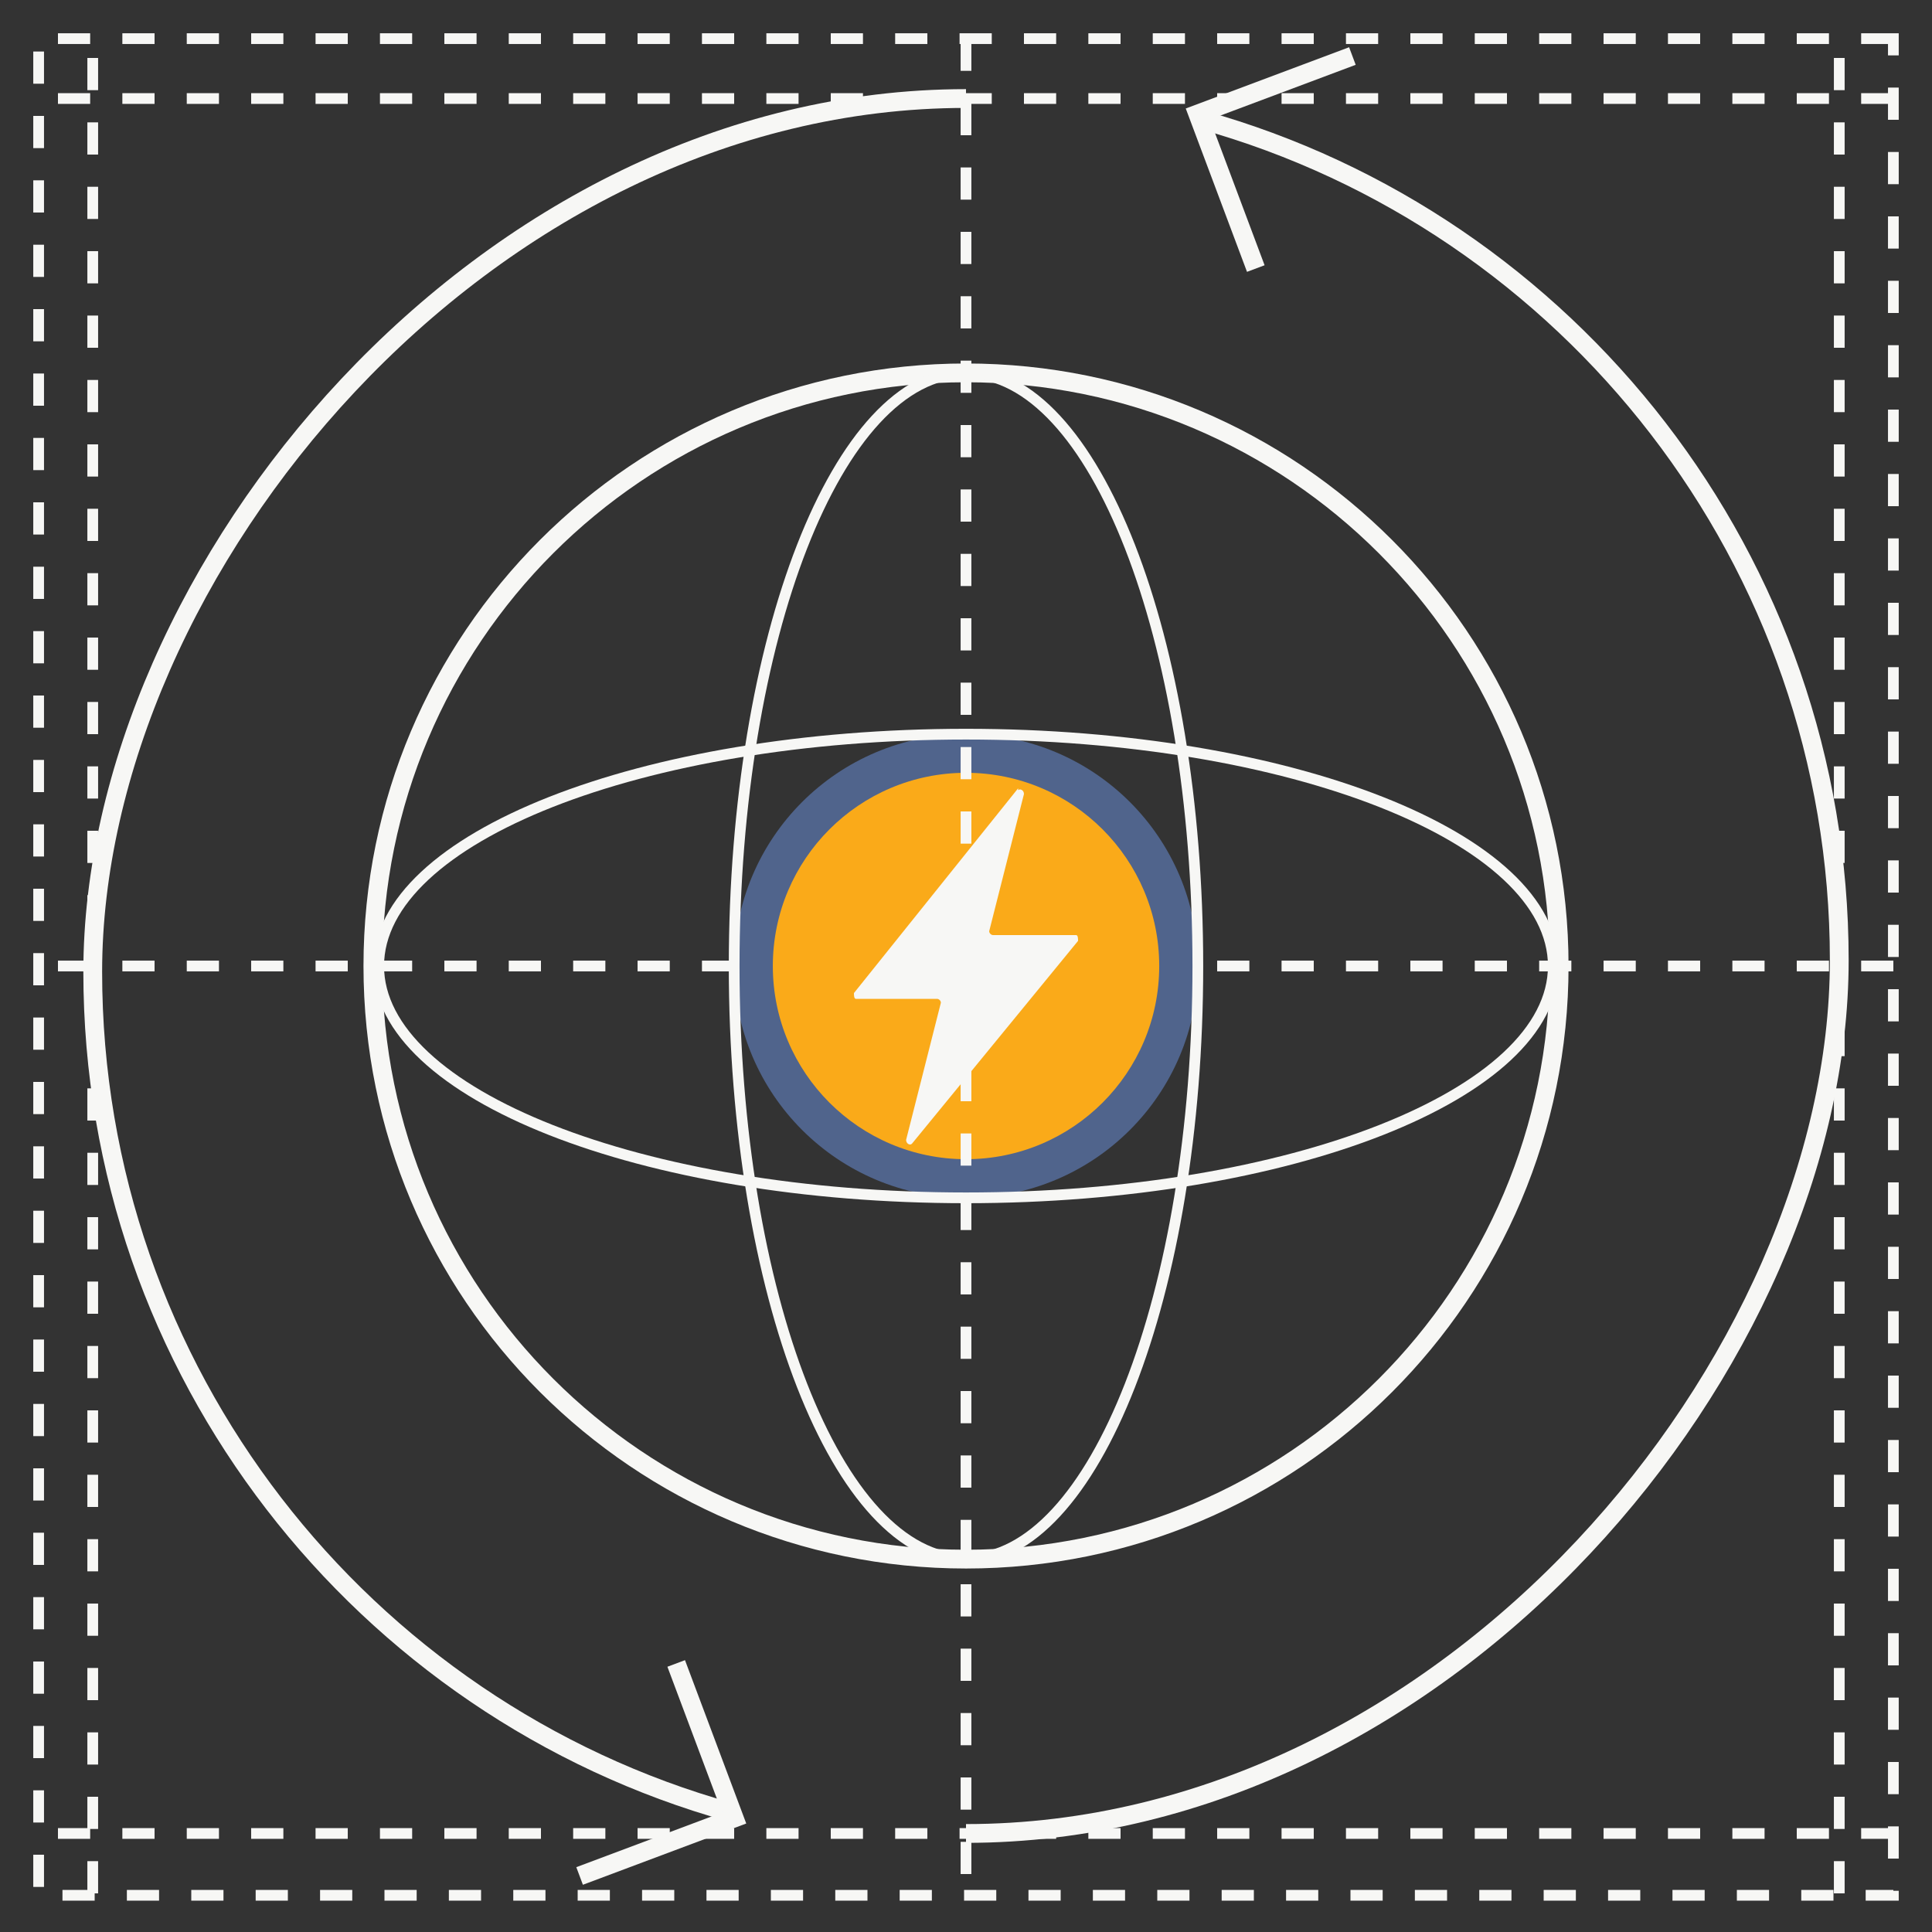 <svg width="72" height="72" viewBox="0 0 72 72" fill="none" xmlns="http://www.w3.org/2000/svg">
<rect x="0" y="0" width="72" height="72" fill="#333333" stroke="none"/>
<path d="M70.56 1.44H1.44V70.632H70.56V1.44Z" stroke="#F7F7F5" stroke-width="0.4" stroke-miterlimit="10" stroke-dasharray="1.2 1.2"/>
<path d="M70.56 36H1.44" stroke="#F7F7F5" stroke-width="0.4" stroke-miterlimit="10" stroke-dasharray="1.2 1.2"/>
<path d="M70.56 3.672H1.44" stroke="#F7F7F5" stroke-width="0.4" stroke-miterlimit="10" stroke-dasharray="1.2 1.2"/>
<path d="M68.544 70.56V1.44" stroke="#F7F7F5" stroke-width="0.4" stroke-miterlimit="10" stroke-dasharray="1.2 1.2"/>
<path d="M70.56 68.328H1.44" stroke="#F7F7F5" stroke-width="0.4" stroke-miterlimit="10" stroke-dasharray="1.2 1.2"/>
<path d="M36 44.64C40.772 44.64 44.64 40.772 44.64 36C44.64 31.228 40.772 27.36 36 27.36C31.229 27.36 27.36 31.228 27.36 36C27.36 40.772 31.229 44.64 36 44.64Z" fill="#50648C"/>
<path d="M36.001 43.2C39.977 43.2 43.201 39.977 43.201 36C43.201 32.024 39.977 28.8 36.001 28.8C32.024 28.8 28.801 32.024 28.801 36C28.801 39.977 32.024 43.2 36.001 43.2Z" fill="#FAAA19"/>
<path d="M36 1.44V70.56" stroke="#F7F7F5" stroke-width="0.4" stroke-miterlimit="10" stroke-dasharray="1.2 1.2"/>
<path d="M3.456 70.56V1.44" stroke="#F7F7F5" stroke-width="0.4" stroke-miterlimit="10" stroke-dasharray="1.2 1.2"/>
<path d="M44.784 4.464C58.464 8.28 68.544 20.88 68.544 35.784C68.544 50.688 54 68.328 36 68.328" stroke="#F7F7F5" stroke-width="0.7" stroke-miterlimit="10"/>
<path d="M46.8 10.008L44.64 4.248L50.4 2.088" stroke="#F7F7F5" stroke-width="0.7" stroke-miterlimit="10"/>
<path d="M27.216 67.536C13.536 63.72 3.456 51.12 3.456 36.216C3.456 21.312 18 3.672 36 3.672" stroke="#F7F7F5" stroke-width="0.7" stroke-miterlimit="10"/>
<path d="M25.2 61.992L27.36 67.752L21.6 69.912" stroke="#F7F7F5" stroke-width="0.7" stroke-miterlimit="10"/>
<path d="M36.001 58.104C48.208 58.104 58.105 48.208 58.105 36C58.105 23.792 48.208 13.896 36.001 13.896C23.793 13.896 13.896 23.792 13.896 36C13.896 48.208 23.793 58.104 36.001 58.104Z" stroke="#F7F7F5" stroke-width="0.7" stroke-miterlimit="10"/>
<path d="M36 58.104C40.772 58.104 44.64 48.208 44.64 36C44.64 23.792 40.772 13.896 36 13.896C31.229 13.896 27.36 23.792 27.36 36C27.36 48.208 31.229 58.104 36 58.104Z" stroke="#F7F7F5" stroke-width="0.4" stroke-miterlimit="10"/>
<path d="M36 44.64C48.089 44.64 57.888 40.772 57.888 36C57.888 31.228 48.089 27.36 36 27.36C23.912 27.36 14.112 31.228 14.112 36C14.112 40.772 23.912 44.64 36 44.64Z" stroke="#F7F7F5" stroke-width="0.4" stroke-miterlimit="10"/>
<path d="M37.944 29.376L31.824 37.008C31.824 37.08 31.824 37.224 31.896 37.224H34.92C34.992 37.224 35.064 37.296 35.064 37.368L33.768 42.48C33.768 42.624 33.912 42.696 33.984 42.624L40.176 35.064C40.176 34.992 40.176 34.848 40.104 34.848H37.008C36.936 34.848 36.864 34.776 36.864 34.704L38.16 29.592C38.16 29.448 38.016 29.376 37.944 29.448V29.376Z" fill="#F7F7F5"/>
</svg>
